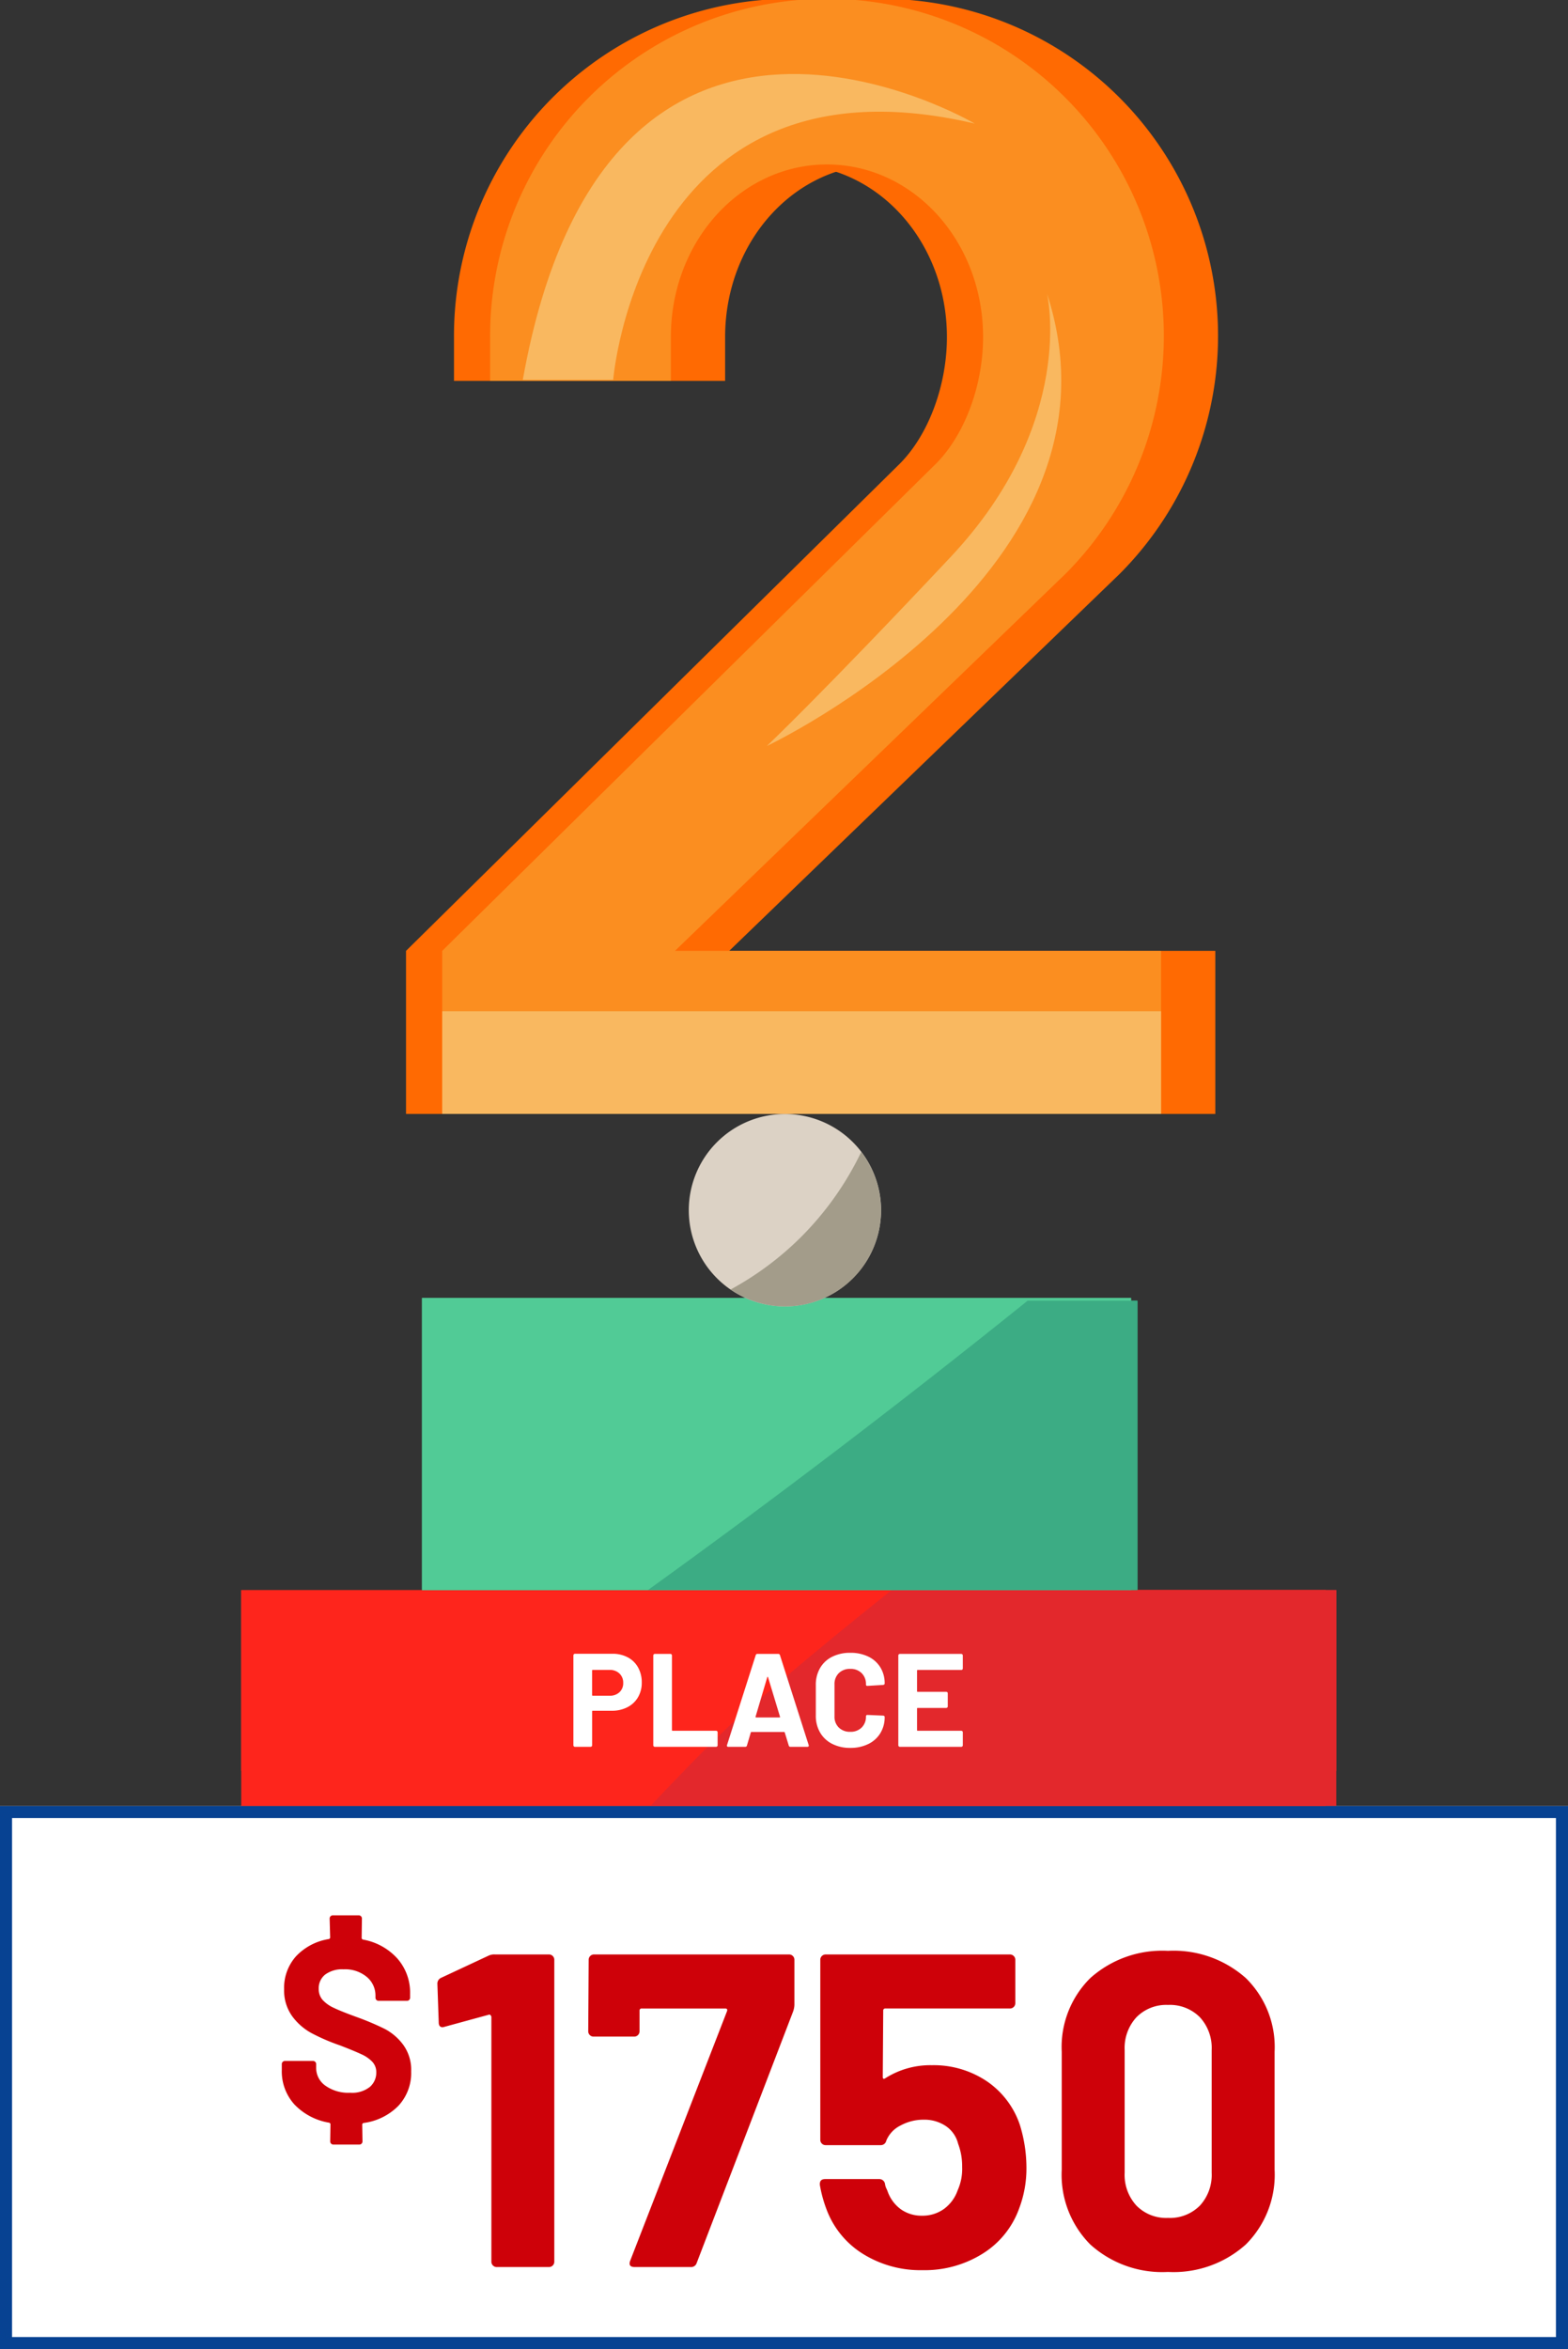 <?xml version="1.0" encoding="UTF-8"?>
<svg xmlns="http://www.w3.org/2000/svg" width="130" height="194.645" viewBox="0 0 130 194.645">
  <rect x="0" y="0" width="130" height="194.645" fill="#333333" stroke="none"/>
  <g id="Group_5972" data-name="Group 5972" transform="translate(-848 -4104.155)">
    <rect id="Rectangle_1604" data-name="Rectangle 1604" width="130" height="45" transform="translate(848 4253.8)" fill="#fff"></rect>
    <path id="Rectangle_1604_-_Outline" data-name="Rectangle 1604 - Outline" d="M1,1V44H129V1H1M0,0H130V45H0Z" transform="translate(848 4253.8)" fill="#074292"></path>
    <path id="Path_8285" data-name="Path 8285" d="M-30.911-16.209a3.989,3.989,0,0,1-1.058,2.849,4.938,4.938,0,0,1-2.892,1.424q-.108.043-.108.129l.022,1.4a.25.25,0,0,1-.076.183.25.25,0,0,1-.183.076h-2.158a.25.25,0,0,1-.183-.076.25.25,0,0,1-.076-.183l.022-1.424q0-.086-.108-.129a5.14,5.14,0,0,1-2.881-1.511,4.09,4.09,0,0,1-1.047-2.87v-.475A.25.25,0,0,1-41.561-17a.25.25,0,0,1,.183-.076h2.331a.25.25,0,0,1,.183.076.25.25,0,0,1,.076.183v.324a1.792,1.792,0,0,0,.755,1.457,3.271,3.271,0,0,0,2.072.594,2.347,2.347,0,0,0,1.629-.486,1.562,1.562,0,0,0,.529-1.2A1.252,1.252,0,0,0-34.126-17a2.817,2.817,0,0,0-.9-.626q-.572-.27-1.8-.745a16.388,16.388,0,0,1-2.352-1.014,4.874,4.874,0,0,1-1.608-1.414,3.633,3.633,0,0,1-.658-2.212,3.905,3.905,0,0,1,1-2.752,4.767,4.767,0,0,1,2.709-1.414q.108-.043.108-.129l-.043-1.575a.25.25,0,0,1,.076-.183.25.25,0,0,1,.183-.076h2.158a.25.25,0,0,1,.183.076.25.25,0,0,1,.076.183l-.022,1.619q0,.086.108.129a5.013,5.013,0,0,1,2.849,1.565A4.262,4.262,0,0,1-31-22.64v.324a.25.25,0,0,1-.076.183.25.25,0,0,1-.183.076h-2.352a.25.25,0,0,1-.183-.076.25.25,0,0,1-.076-.183v-.173a2,2,0,0,0-.712-1.543,2.809,2.809,0,0,0-1.942-.637,2.36,2.36,0,0,0-1.511.432,1.437,1.437,0,0,0-.54,1.187,1.348,1.348,0,0,0,.313.906,2.84,2.84,0,0,0,.939.669q.626.3,1.942.777a22.264,22.264,0,0,1,2.288.971,4.547,4.547,0,0,1,1.511,1.295A3.524,3.524,0,0,1-30.911-16.209Zm6.392-9.58a1.1,1.1,0,0,1,.555-.111h4.477a.428.428,0,0,1,.314.129.428.428,0,0,1,.129.314V-.444a.428.428,0,0,1-.129.315.428.428,0,0,1-.314.13h-4.329a.428.428,0,0,1-.314-.13.428.428,0,0,1-.13-.315V-20.72a.213.213,0,0,0-.074-.148.121.121,0,0,0-.148-.037l-3.663,1-.148.037q-.333,0-.333-.407l-.111-3.182a.524.524,0,0,1,.333-.518ZM-12.383,0q-.555,0-.37-.518L-4.724-21.2q.074-.222-.148-.222h-6.919a.164.164,0,0,0-.185.185v1.7a.428.428,0,0,1-.13.314.428.428,0,0,1-.314.13h-3.367a.428.428,0,0,1-.315-.13.428.428,0,0,1-.129-.314l.037-5.92a.428.428,0,0,1,.129-.314.428.428,0,0,1,.314-.129H.419a.428.428,0,0,1,.315.129.428.428,0,0,1,.129.314v3.737a1.826,1.826,0,0,1-.111.555L-7.24-.333A.485.485,0,0,1-7.758,0ZM19.548-11.8A11.984,11.984,0,0,1,20.1-8.288a9.3,9.3,0,0,1-.592,3.4,7.311,7.311,0,0,1-3,3.755A9.062,9.062,0,0,1,11.482.259,9.018,9.018,0,0,1,6.542-1.092,7.363,7.363,0,0,1,3.527-4.773a10.735,10.735,0,0,1-.555-2.035v-.074q0-.407.444-.407H7.893a.474.474,0,0,1,.481.407,1.315,1.315,0,0,0,.111.37,2.03,2.03,0,0,1,.111.259,3.109,3.109,0,0,0,1.11,1.48,2.955,2.955,0,0,0,1.739.518,3.038,3.038,0,0,0,1.813-.555A3.227,3.227,0,0,0,14.4-6.364a4.311,4.311,0,0,0,.37-1.924,5.246,5.246,0,0,0-.333-1.924,2.488,2.488,0,0,0-1.036-1.48,3.192,3.192,0,0,0-1.813-.518,3.976,3.976,0,0,0-1.924.481,2.426,2.426,0,0,0-1.184,1.258A.464.464,0,0,1,8-10.1H3.453a.428.428,0,0,1-.315-.129.428.428,0,0,1-.129-.315V-25.456a.428.428,0,0,1,.129-.314.428.428,0,0,1,.315-.129H18.734a.428.428,0,0,1,.314.129.428.428,0,0,1,.13.314v3.589a.428.428,0,0,1-.13.315.428.428,0,0,1-.314.129H8.411a.164.164,0,0,0-.185.185l-.037,5.476q0,.259.222.111a6.946,6.946,0,0,1,3.848-1.073,7.9,7.9,0,0,1,4.532,1.313A7.093,7.093,0,0,1,19.548-11.8ZM31.832.407a8.9,8.9,0,0,1-6.438-2.276,8.191,8.191,0,0,1-2.368-6.2v-9.768a8.035,8.035,0,0,1,2.368-6.105A8.946,8.946,0,0,1,31.832-26.2a9.013,9.013,0,0,1,6.457,2.257,8,8,0,0,1,2.386,6.105v9.768a8.157,8.157,0,0,1-2.386,6.2A8.969,8.969,0,0,1,31.832.407Zm0-4.477a3.5,3.5,0,0,0,2.646-1.017,3.754,3.754,0,0,0,.98-2.719V-17.982a3.754,3.754,0,0,0-.98-2.719,3.5,3.5,0,0,0-2.646-1.017A3.455,3.455,0,0,0,29.223-20.7a3.754,3.754,0,0,0-.98,2.719V-7.807a3.754,3.754,0,0,0,.98,2.719A3.455,3.455,0,0,0,31.832-4.07Z" transform="translate(913 4292)" fill="#ce0109"></path>
    <g id="Group_4272" data-name="Group 4272" transform="translate(868 4104.155)">
      <rect id="Rectangle_927" data-name="Rectangle 927" width="89.911" height="14.985" transform="translate(0 131.757)" fill="#fe251c"></rect>
      <path id="Path_8247" data-name="Path 8247" d="M39.932,120.843q-1.86,1.333-3.711,2.683c-.856.688-1.89,1.523-2.478,2.023q-2.17,1.841-4.3,3.738H86.292V114.3H49.424c-3.194,2.137-6.37,4.3-9.492,6.543" transform="translate(4.496 17.454)" fill="#e3282c"></path>
      <rect id="Rectangle_928" data-name="Rectangle 928" width="58.788" height="24.207" transform="translate(14.985 107.55)" fill="#51cb96"></rect>
      <path id="Path_8248" data-name="Path 8248" d="M29.249,117.477H69.837V93.5H60.729Q45.322,105.9,29.249,117.477" transform="translate(4.466 14.277)" fill="#3cac84"></path>
      <g id="Group_4269" data-name="Group 4269" transform="translate(0 131.754)">
        <rect id="Rectangle_929" data-name="Rectangle 929" width="89.911" height="17.88" transform="translate(0 0.004)" fill="#fe251c"></rect>
        <path id="Path_8249" data-name="Path 8249" d="M39.932,122.106q-1.86,1.591-3.711,3.2c-.856.821-1.89,1.817-2.478,2.414q-2.17,2.2-4.3,4.46H86.292V114.3H49.424c-3.194,2.55-6.37,5.133-9.492,7.806" transform="translate(4.496 -114.3)" fill="#e3282c"></path>
      </g>
      <rect id="Rectangle_930" data-name="Rectangle 930" width="58.788" height="24.207" transform="translate(14.985 107.55)" fill="#51cb96"></rect>
      <path id="Path_8250" data-name="Path 8250" d="M29.249,117.477H69.837V93.5H60.729Q45.322,105.9,29.249,117.477" transform="translate(4.466 14.277)" fill="#3cac84"></path>
      <path id="Path_8251" data-name="Path 8251" d="M48.133,88.05a7.971,7.971,0,1,1-7.971-7.971,7.972,7.972,0,0,1,7.971,7.971" transform="translate(4.915 12.228)" fill="#dcd2c5"></path>
      <path id="Path_8252" data-name="Path 8252" d="M41.063,89.827A25.572,25.572,0,0,1,35.2,94.2a7.954,7.954,0,0,0,10.825-11.39,25.606,25.606,0,0,1-4.966,7.02" transform="translate(5.376 12.645)" fill="#a39c8a"></path>
      <path id="Path_8253" data-name="Path 8253" d="M37.656,78.787h40.3V92.3h-59.6V78.787L59.112,38.6c2.5-2.385,4.087-6.585,4.087-10.672,0-7.948-5.79-14.3-12.941-14.3s-12.943,6.356-12.943,14.3V31.56H22.329V27.928a27.927,27.927,0,1,1,47.681,19.64Z" transform="translate(2.803)" fill="#ff6a02"></path>
      <path id="Path_8254" data-name="Path 8254" d="M31.154,78.787h40.3V92.3h-59.6V78.787L52.611,38.6c2.5-2.385,4.086-6.585,4.086-10.672,0-7.948-5.79-14.3-12.943-14.3s-12.941,6.356-12.941,14.3V31.56H15.829V27.928A27.927,27.927,0,1,1,63.51,47.567Z" transform="translate(1.81)" fill="#ff6a02"></path>
      <path id="Path_8255" data-name="Path 8255" d="M33.755,78.787h40.3V92.3h-59.6V78.787L55.212,38.6c2.5-2.385,4.086-6.585,4.086-10.672,0-7.948-5.791-14.3-12.941-14.3s-12.944,6.356-12.944,14.3V31.56H18.428V27.928a27.928,27.928,0,1,1,47.683,19.64Z" transform="translate(2.207)" fill="#fb8e20"></path>
      <rect id="Rectangle_931" data-name="Rectangle 931" width="59.601" height="8.505" transform="translate(16.662 83.792)" fill="#f9b860"></rect>
      <path id="Path_8256" data-name="Path 8256" d="M20.252,30.66h7.494S29.995,2.932,57.722,9.428c0,0-30.476-17.96-37.47,21.232" transform="translate(3.092 0.812)" fill="#f9b860"></path>
      <path id="Path_8257" data-name="Path 8257" d="M61.036,21.117s2.5,10.641-7.993,21.808S37.806,58.587,37.806,58.587,68.53,44.1,61.036,21.117" transform="translate(5.773 3.225)" fill="#f9b860"></path>
      <rect id="Rectangle_932" data-name="Rectangle 932" width="90.79" height="146.742" fill="none"></rect>
      <path id="Path_8286" data-name="Path 8286" d="M-12.8-7.711a2.644,2.644,0,0,1,1.276.3,2.094,2.094,0,0,1,.853.842,2.528,2.528,0,0,1,.3,1.249A2.346,2.346,0,0,1-10.687-4.1a2.136,2.136,0,0,1-.88.82,2.809,2.809,0,0,1-1.3.291h-1.562a.049.049,0,0,0-.055.055v2.8a.127.127,0,0,1-.038.093A.127.127,0,0,1-14.619,0h-1.287A.127.127,0,0,1-16-.038a.127.127,0,0,1-.039-.093V-7.579A.127.127,0,0,1-16-7.672a.127.127,0,0,1,.094-.038Zm-.231,3.476a1.136,1.136,0,0,0,.814-.292,1,1,0,0,0,.308-.764,1.036,1.036,0,0,0-.308-.781,1.123,1.123,0,0,0-.814-.3h-1.4a.049.049,0,0,0-.055.055V-4.29a.049.049,0,0,0,.055.055ZM-9.284,0a.127.127,0,0,1-.093-.038.127.127,0,0,1-.039-.093V-7.568a.127.127,0,0,1,.039-.093A.127.127,0,0,1-9.284-7.7H-8a.127.127,0,0,1,.094.038.127.127,0,0,1,.038.093v6.182a.049.049,0,0,0,.055.055h3.6a.127.127,0,0,1,.094.038.127.127,0,0,1,.038.094V-.132a.127.127,0,0,1-.038.093A.127.127,0,0,1-4.213,0ZM1.958,0a.138.138,0,0,1-.143-.11l-.33-1.078q-.022-.044-.055-.044H-1.276q-.033,0-.055.044L-1.65-.11A.138.138,0,0,1-1.793,0h-1.4a.123.123,0,0,1-.1-.038A.12.12,0,0,1-3.3-.154L-.924-7.59A.138.138,0,0,1-.781-7.7H.946a.138.138,0,0,1,.143.11L3.465-.154A.122.122,0,0,1,3.476-.1q0,.1-.121.1ZM-.935-2.5q-.011.066.044.066H1.045q.066,0,.044-.066L.1-5.764Q.088-5.808.066-5.8t-.033.038ZM6.919.088A3.237,3.237,0,0,1,5.412-.248a2.409,2.409,0,0,1-1-.941,2.727,2.727,0,0,1-.352-1.4V-5.126a2.727,2.727,0,0,1,.352-1.4,2.374,2.374,0,0,1,1-.935,3.282,3.282,0,0,1,1.507-.33,3.364,3.364,0,0,1,1.491.314,2.366,2.366,0,0,1,1,.891,2.487,2.487,0,0,1,.358,1.337q0,.1-.132.121l-1.287.077H8.327q-.11,0-.11-.121a1.253,1.253,0,0,0-.358-.935,1.283,1.283,0,0,0-.941-.352,1.3,1.3,0,0,0-.951.352,1.253,1.253,0,0,0-.358.935v2.651a1.239,1.239,0,0,0,.358.924,1.3,1.3,0,0,0,.951.352,1.283,1.283,0,0,0,.941-.352,1.239,1.239,0,0,0,.358-.924q0-.121.132-.121l1.287.055a.139.139,0,0,1,.094.033.1.1,0,0,1,.038.077A2.515,2.515,0,0,1,9.41-1.133a2.39,2.39,0,0,1-1,.9A3.315,3.315,0,0,1,6.919.088ZM16.247-6.5a.127.127,0,0,1-.038.094.127.127,0,0,1-.094.038H12.507a.049.049,0,0,0-.055.055v1.7a.049.049,0,0,0,.055.055h2.365a.127.127,0,0,1,.094.038A.127.127,0,0,1,15-4.422v1.067a.127.127,0,0,1-.038.094.127.127,0,0,1-.094.038H12.507a.049.049,0,0,0-.055.055v1.782a.049.049,0,0,0,.055.055h3.608a.127.127,0,0,1,.094.038.127.127,0,0,1,.038.094V-.132a.127.127,0,0,1-.038.093A.127.127,0,0,1,16.115,0H11.033a.127.127,0,0,1-.093-.038A.127.127,0,0,1,10.9-.132V-7.568a.127.127,0,0,1,.039-.093.127.127,0,0,1,.093-.038h5.082a.127.127,0,0,1,.094.038.127.127,0,0,1,.038.093Z" transform="translate(43.578 144.741)" fill="#fff"></path>
    </g>
  </g>
</svg>
